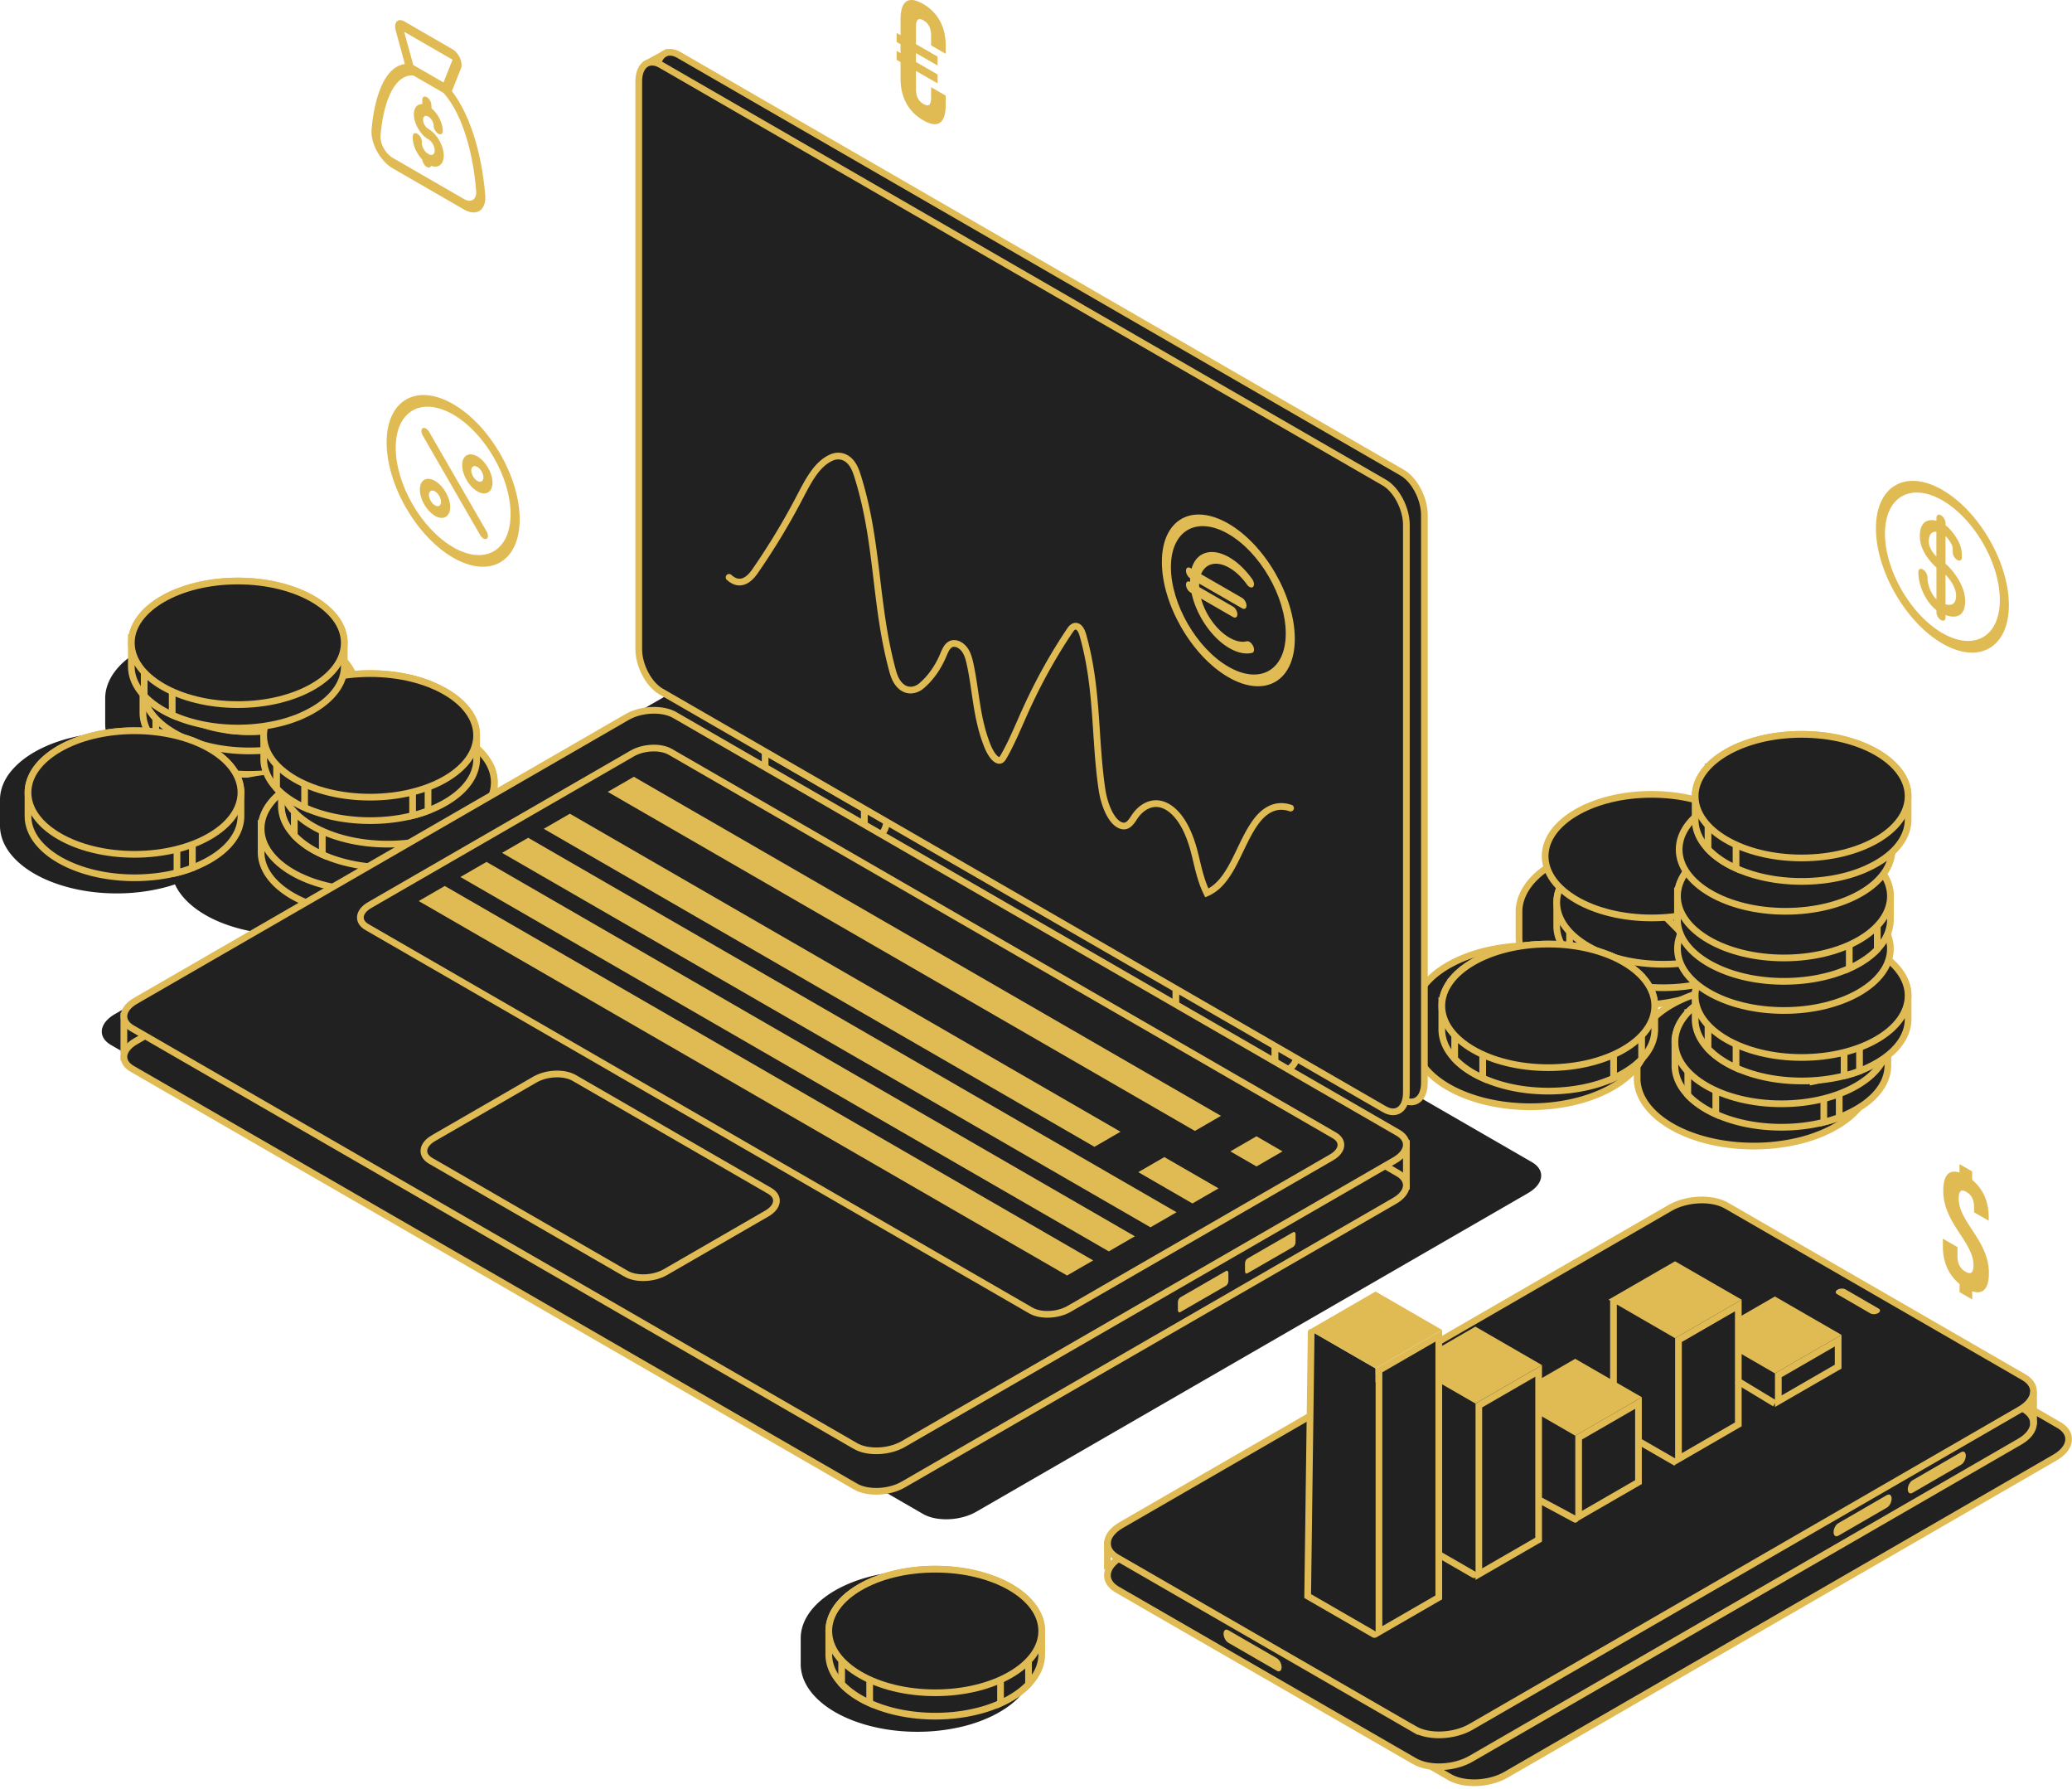 <svg width="300" height="259" xmlns="http://www.w3.org/2000/svg"><g fill="none"><path d="M133.628 219.138L16.075 151.267c-1.979-1.145-1.736-3.144.553-4.473l79.882-46.12c2.29-1.32 5.753-1.466 7.742-.32l117.553 67.87c1.98 1.146 1.737 3.144-.553 4.473l-79.882 46.121c-2.29 1.33-5.763 1.475-7.742.32zM15.231 100.945v3.978c.03 1.649.767 3.21 2.038 4.569 1.106 1.184 2.62 2.222 4.433 3.046 2.872 1.3 6.48 2.086 10.41 2.086a27.96 27.96 0 006.733-.805 21.854 21.854 0 003.618-1.252c1.805-.815 3.328-1.843 4.434-3.007 1.31-1.378 2.057-2.95 2.086-4.618v-3.978c-.049-1.659-.796-3.21-2.096-4.569-1.115-1.174-2.629-2.193-4.433-3.017-.379-.175-.767-.33-1.174-.485a24.87 24.87 0 00-2.445-.767c-2.066-.524-4.336-.805-6.733-.805-3.929 0-7.538.776-10.41 2.086-1.814.825-3.327 1.863-4.433 3.046-1.242 1.33-1.98 2.862-2.028 4.492z" fill="#212121"/><path d="M20.693 99.616v3.628c.03 1.514.699 2.93 1.863 4.172 1.009 1.077 2.396 2.028 4.055 2.775 2.62 1.193 5.918 1.901 9.498 1.901 2.183 0 4.269-.262 6.15-.737a18.207 18.207 0 002.232-.699c.369-.136.728-.281 1.067-.446 1.65-.747 3.037-1.678 4.055-2.746 1.194-1.251 1.883-2.687 1.912-4.22v-3.628c-.04-1.514-.728-2.93-1.912-4.172-1.018-1.067-2.396-2.008-4.055-2.755-.349-.155-.698-.3-1.067-.446a21.426 21.426 0 00-2.231-.699c-1.882-.475-3.959-.737-6.151-.737-3.58 0-6.878.708-9.498 1.901-1.659.757-3.036 1.698-4.055 2.775-1.145 1.242-1.814 2.639-1.863 4.133h0z" stroke="#E0BB54" stroke-width=".97" fill="#212121" stroke-linecap="round"/><path d="M45.568 92.69v17.52c1.65-.747 3.036-1.678 4.055-2.746v-12.02c-1.028-1.067-2.406-2.008-4.055-2.755zm-23.012 2.803v11.923c1.009 1.077 2.396 2.028 4.055 2.775V92.708c-1.659.757-3.036 1.708-4.055 2.785zm19.704-3.939v19.8a18.207 18.207 0 002.231-.698V92.243a21.417 21.417 0 00-2.231-.689z" stroke="#E0BB54" stroke-width=".97" fill="#212121" stroke-linecap="round"/><ellipse stroke="#E0BB54" stroke-width=".97" fill="#212121" stroke-linecap="round" cx="36.109" cy="99.752" rx="15.416" ry="8.945"/><path d="M23.487 99.752c0 1.348 1.106 2.736 3.124 3.91 1.776 1.028 4.007 1.736 6.452 2.046.98.127 2.008.194 3.046.194a22.755 22.755 0 004.045-.349 20.273 20.273 0 002.542-.62 14.982 14.982 0 002.91-1.272c2.019-1.164 3.125-2.551 3.125-3.91 0-1.348-1.106-2.735-3.124-3.909-2.494-1.445-5.87-2.241-9.498-2.241-1.504 0-2.969.136-4.337.398-.873.165-1.717.388-2.503.66-.378.126-.747.261-1.096.417-.543.232-1.067.485-1.552.766-.796.456-1.446.95-1.94 1.465-.786.795-1.194 1.63-1.194 2.445z" stroke="#E0BB54" stroke-width=".97" fill="#212121" stroke-linecap="round"/><path d="M24.67 97.317l8.393 8.391c.98.127 2.008.194 3.046.194.931 0 1.843-.048 2.726-.155L28.163 95.076c-.543.232-1.067.485-1.552.766-.786.466-1.445.96-1.94 1.475zm4.59-2.649l10.894 10.895a20.273 20.273 0 002.542-.621L31.772 94.018c-.882.155-1.717.379-2.512.65zm3.075 26.67v3.977c.03 1.65.766 3.211 2.037 4.57 1.106 1.183 2.62 2.221 4.434 3.046 2.872 1.3 6.48 2.086 10.41 2.086a27.96 27.96 0 006.733-.806 21.854 21.854 0 003.618-1.251c1.805-.815 3.328-1.843 4.434-3.008 1.31-1.377 2.056-2.949 2.086-4.617v-3.978c-.049-1.659-.796-3.211-2.096-4.57-1.116-1.173-2.63-2.192-4.434-3.017-.378-.174-.766-.33-1.173-.485a24.87 24.87 0 00-2.445-.766c-2.067-.524-4.337-.805-6.733-.805-3.93 0-7.538.776-10.41 2.086-1.814.824-3.327 1.862-4.433 3.046-1.242 1.32-1.98 2.862-2.028 4.492h0z" stroke="#E0BB54" stroke-width=".97" fill="#212121" stroke-linecap="round"/><path d="M24.768 121.619v3.978c.029 1.649.766 3.21 2.037 4.569 1.106 1.184 2.62 2.222 4.434 3.046 2.871 1.3 6.48 2.086 10.41 2.086a27.46 27.46 0 006.732-.815A21.854 21.854 0 0052 133.232c1.804-.815 3.328-1.844 4.434-3.008 1.31-1.377 2.056-2.95 2.085-4.618v-3.977c-.048-1.66-.795-3.212-2.095-4.57-1.116-1.174-2.63-2.192-4.434-3.017-.378-.175-.766-.33-1.174-.485a24.87 24.87 0 00-2.444-.766c-2.067-.524-4.337-.806-6.733-.806-3.93 0-7.538.776-10.41 2.086-1.814.825-3.328 1.863-4.433 3.046-1.242 1.33-1.98 2.872-2.028 4.502z" fill="#212121"/><path d="M37.807 119.814v3.629c.029 1.513.698 2.93 1.862 4.171 1.01 1.077 2.397 2.028 4.056 2.775 2.619 1.193 5.918 1.902 9.497 1.902 2.183 0 4.269-.262 6.151-.738a18.207 18.207 0 002.231-.698c.37-.136.728-.282 1.068-.447 1.649-.747 3.036-1.678 4.055-2.745 1.193-1.252 1.882-2.687 1.911-4.22v-3.629c-.039-1.513-.728-2.93-1.911-4.171-1.019-1.067-2.396-2.008-4.055-2.755-.35-.156-.699-.301-1.068-.447a21.426 21.426 0 00-2.23-.698c-1.883-.476-3.96-.738-6.152-.738-3.58 0-6.878.709-9.497 1.902-1.66.757-3.037 1.698-4.056 2.775-1.154 1.241-1.823 2.638-1.862 4.132h0z" stroke="#E0BB54" stroke-width=".97" fill="#212121" stroke-linecap="round"/><path d="M62.672 112.888v17.52c1.649-.747 3.036-1.678 4.055-2.745v-12.02c-1.019-1.067-2.396-2.008-4.055-2.755zm-3.299-1.136v19.801a18.207 18.207 0 002.231-.698V112.44a21.417 21.417 0 00-2.23-.689z" stroke="#E0BB54" stroke-width=".97" fill="#212121" stroke-linecap="round"/><ellipse stroke="#E0BB54" stroke-width=".97" fill="#212121" stroke-linecap="round" cx="53.222" cy="119.95" rx="15.416" ry="8.945"/><path d="M46.373 114.867l10.895 10.894a20.272 20.272 0 002.542-.62l-10.924-10.924a16.65 16.65 0 00-2.513.65z" stroke="#E0BB54" stroke-width=".97" fill="#212121" stroke-linecap="round"/><path d="M40.746 113.11v3.63c.03 1.512.699 2.929 1.863 4.17 1.009 1.078 2.396 2.028 4.055 2.775 2.62 1.194 5.918 1.902 9.498 1.902 2.183 0 4.269-.262 6.15-.737a18.207 18.207 0 002.232-.699c.369-.136.728-.281 1.067-.446 1.65-.747 3.037-1.679 4.055-2.746 1.194-1.251 1.883-2.687 1.912-4.22v-3.628c-.04-1.514-.728-2.93-1.912-4.172-1.018-1.067-2.396-2.008-4.055-2.755-.35-.155-.698-.3-1.067-.446a21.426 21.426 0 00-2.231-.699c-1.882-.475-3.959-.737-6.151-.737-3.58 0-6.878.708-9.498 1.901-1.659.757-3.036 1.698-4.055 2.775-1.155 1.232-1.824 2.639-1.863 4.133h0z" stroke="#E0BB54" stroke-width=".97" fill="#212121" stroke-linecap="round"/><path d="M65.611 106.184v17.52c1.65-.746 3.037-1.678 4.055-2.745v-12.02c-1.018-1.077-2.406-2.008-4.055-2.755zm-23.002 2.804v11.923c1.009 1.077 2.396 2.027 4.055 2.774v-17.482c-1.668.757-3.046 1.698-4.055 2.785zm19.694-3.939v19.8a18.207 18.207 0 002.231-.698v-18.413a20.063 20.063 0 00-2.231-.69z" stroke="#E0BB54" stroke-width=".97" fill="#212121" stroke-linecap="round"/><ellipse stroke="#E0BB54" stroke-width=".97" fill="#212121" stroke-linecap="round" cx="56.152" cy="113.247" rx="15.416" ry="8.945"/><path d="M38.185 106.31v3.628c.03 1.514.699 2.93 1.863 4.172 1.009 1.077 2.396 2.028 4.055 2.775 2.62 1.193 5.918 1.901 9.498 1.901 2.183 0 4.268-.262 6.15-.737a18.207 18.207 0 002.232-.699c.368-.136.727-.281 1.067-.446 1.65-.747 3.037-1.678 4.055-2.746 1.194-1.251 1.882-2.687 1.911-4.22v-3.628c-.038-1.513-.727-2.93-1.91-4.172-1.02-1.067-2.397-2.008-4.056-2.755-.35-.155-.699-.3-1.067-.446a21.426 21.426 0 00-2.232-.699c-1.882-.475-3.958-.737-6.15-.737-3.58 0-6.879.708-9.498 1.901-1.659.757-3.037 1.698-4.055 2.775-1.155 1.242-1.824 2.639-1.863 4.133h0z" stroke="#E0BB54" stroke-width=".97" fill="#212121" stroke-linecap="round"/><path d="M40.048 102.187v11.923c1.009 1.077 2.396 2.028 4.055 2.775V99.402c-1.669.757-3.046 1.708-4.055 2.785zm19.694-3.939v19.8a18.207 18.207 0 002.231-.698V98.937a20.063 20.063 0 00-2.231-.689z" stroke="#E0BB54" stroke-width=".97" fill="#212121" stroke-linecap="round"/><ellipse stroke="#E0BB54" stroke-width=".97" fill="#212121" stroke-linecap="round" cx="53.591" cy="106.446" rx="15.416" ry="8.945"/><path d="M19.015 92.912v3.629c.029 1.513.698 2.93 1.863 4.171 1.009 1.077 2.396 2.028 4.055 2.775 2.62 1.193 5.918 1.901 9.498 1.901 2.182 0 4.268-.262 6.15-.737a18.75 18.75 0 002.232-.699c.368-.135.727-.28 1.067-.446 1.65-.747 3.036-1.678 4.055-2.745 1.193-1.252 1.882-2.688 1.911-4.22v-3.629c-.039-1.513-.727-2.93-1.91-4.171-1.02-1.068-2.397-2.009-4.056-2.756-.35-.155-.699-.3-1.067-.446a21.426 21.426 0 00-2.232-.698c-1.882-.476-3.958-.738-6.15-.738-3.58 0-6.879.708-9.498 1.902-1.66.756-3.037 1.697-4.055 2.774-1.145 1.232-1.815 2.64-1.863 4.133h0z" stroke="#E0BB54" stroke-width=".97" fill="#212121" stroke-linecap="round"/><path d="M20.878 88.79v11.922c1.009 1.077 2.396 2.028 4.055 2.775V86.005c-1.66.756-3.037 1.697-4.055 2.784z" stroke="#E0BB54" stroke-width=".97" fill="#212121" stroke-linecap="round"/><ellipse stroke="#E0BB54" stroke-width=".97" fill="#212121" stroke-linecap="round" cx="34.431" cy="93.048" rx="15.416" ry="8.945"/><path d="M0 115.643v3.977c.03 1.65.766 3.212 2.037 4.57 1.106 1.183 2.62 2.221 4.434 3.046 2.872 1.3 6.48 2.086 10.41 2.086a27.96 27.96 0 006.732-.805 21.854 21.854 0 003.62-1.252c1.804-.815 3.327-1.843 4.433-3.007 1.31-1.378 2.056-2.95 2.085-4.618v-3.978c-.048-1.659-.795-3.211-2.095-4.57-1.116-1.173-2.63-2.192-4.434-3.016a18.17 18.17 0 00-1.173-.485 24.87 24.87 0 00-2.445-.767c-2.067-.524-4.337-.805-6.733-.805-3.93 0-7.538.776-10.41 2.086-1.814.824-3.327 1.862-4.433 3.046-1.252 1.32-1.98 2.852-2.028 4.492z" fill="#212121"/><path d="M4.055 114.585v3.629c.03 1.513.699 2.93 1.863 4.171 1.009 1.077 2.396 2.028 4.055 2.775 2.62 1.193 5.918 1.901 9.498 1.901 2.183 0 4.269-.261 6.15-.737a18.207 18.207 0 002.232-.698c.369-.136.728-.282 1.067-.447 1.65-.747 3.037-1.678 4.055-2.745 1.194-1.252 1.882-2.687 1.912-4.22v-3.629c-.04-1.513-.728-2.93-1.912-4.171-1.018-1.067-2.396-2.009-4.055-2.756-.35-.155-.698-.3-1.067-.446a21.425 21.425 0 00-2.231-.698c-1.882-.476-3.959-.738-6.151-.738-3.58 0-6.878.709-9.498 1.902-1.659.757-3.036 1.698-4.055 2.774-1.145 1.242-1.814 2.64-1.863 4.133h0z" stroke="#E0BB54" stroke-width=".97" fill="#212121" stroke-linecap="round"/><path d="M25.622 106.523v19.801a18.207 18.207 0 002.231-.698v-18.414a21.417 21.417 0 00-2.231-.689z" stroke="#E0BB54" stroke-width=".97" fill="#212121" stroke-linecap="round"/><ellipse stroke="#E0BB54" stroke-width=".97" fill="#212121" stroke-linecap="round" cx="19.471" cy="114.721" rx="15.416" ry="8.945"/><path d="M219.933 131.825v3.977c.029 1.65.766 3.212 2.037 4.57 1.106 1.183 2.62 2.222 4.434 3.046 2.871 1.3 6.48 2.086 10.41 2.086a27.46 27.46 0 006.732-.815 21.854 21.854 0 003.619-1.251c1.804-.815 3.328-1.844 4.434-3.008 1.31-1.378 2.056-2.95 2.085-4.618v-3.977c-.048-1.66-.795-3.212-2.095-4.57-1.116-1.174-2.63-2.192-4.434-3.017-.378-.175-.766-.33-1.174-.485a24.87 24.87 0 00-2.444-.766c-2.067-.524-4.337-.806-6.733-.806-3.93 0-7.538.776-10.41 2.086-1.814.825-3.328 1.863-4.434 3.046-1.241 1.34-1.979 2.872-2.027 4.502h0z" stroke="#E0BB54" stroke-width=".97" fill="#212121" stroke-linecap="round"/><path d="M225.395 130.496v3.628c.029 1.514.698 2.93 1.862 4.172 1.01 1.077 2.397 2.027 4.056 2.774 2.62 1.194 5.918 1.902 9.497 1.902 2.183 0 4.27-.262 6.151-.737a18.207 18.207 0 002.232-.699c.368-.136.727-.281 1.067-.446 1.649-.747 3.036-1.679 4.055-2.746 1.193-1.251 1.882-2.687 1.911-4.22v-3.628c-.039-1.514-.727-2.93-1.911-4.172-1.019-1.067-2.396-2.008-4.055-2.755-.35-.155-.699-.3-1.067-.446a21.426 21.426 0 00-2.232-.699c-1.882-.475-3.958-.737-6.15-.737-3.58 0-6.879.708-9.498 1.901-1.66.757-3.037 1.698-4.056 2.775-1.154 1.242-1.823 2.639-1.862 4.133h0z" stroke="#E0BB54" stroke-width=".97" fill="#212121" stroke-linecap="round"/><path d="M250.26 123.569v17.52c1.649-.746 3.036-1.678 4.055-2.745v-12.02c-1.019-1.067-2.396-2.008-4.055-2.755zm-23.003 2.804v11.923c1.01 1.077 2.397 2.027 4.056 2.774v-17.482c-1.66.757-3.047 1.708-4.056 2.785zm19.704-3.939v19.8a18.207 18.207 0 002.232-.698v-18.413a21.417 21.417 0 00-2.232-.69z" stroke="#E0BB54" stroke-width=".97" fill="#212121" stroke-linecap="round"/><ellipse stroke="#E0BB54" stroke-width=".97" fill="#212121" stroke-linecap="round" cx="240.81" cy="130.632" rx="15.416" ry="8.945"/><path d="M233.961 125.548l10.895 10.895a20.273 20.273 0 002.542-.621l-10.924-10.924a16.65 16.65 0 00-2.513.65zm3.076 26.669v3.978c.029 1.65.766 3.211 2.037 4.57 1.106 1.183 2.62 2.221 4.433 3.046 2.872 1.3 6.481 2.086 10.41 2.086a27.96 27.96 0 006.733-.806 21.855 21.855 0 003.619-1.251c1.804-.815 3.327-1.843 4.433-3.008 1.31-1.377 2.057-2.949 2.086-4.618v-3.977c-.048-1.66-.795-3.211-2.095-4.57-1.116-1.173-2.63-2.192-4.434-3.017a18.54 18.54 0 00-1.174-.485 24.87 24.87 0 00-2.445-.766c-2.066-.524-4.336-.805-6.733-.805-3.929 0-7.538.776-10.41 2.085-1.813.825-3.327 1.863-4.433 3.047-1.251 1.319-1.979 2.862-2.027 4.491h0z" stroke="#E0BB54" stroke-width=".97" fill="#212121" stroke-linecap="round"/><path d="M242.508 150.694v3.629c.03 1.513.699 2.93 1.863 4.171 1.009 1.077 2.396 2.028 4.055 2.775 2.62 1.193 5.918 1.901 9.498 1.901 2.183 0 4.269-.262 6.15-.737a18.75 18.75 0 002.232-.698c.369-.136.728-.282 1.067-.447 1.65-.747 3.037-1.678 4.055-2.745 1.194-1.252 1.882-2.688 1.912-4.22v-3.629c-.04-1.513-.728-2.93-1.912-4.171-1.018-1.068-2.396-2.009-4.055-2.756-.35-.155-.698-.3-1.067-.446a21.426 21.426 0 00-2.231-.698c-1.882-.476-3.959-.738-6.151-.738-3.58 0-6.878.709-9.498 1.902-1.659.757-3.036 1.698-4.055 2.774-1.155 1.242-1.824 2.64-1.863 4.133h0z" stroke="#E0BB54" stroke-width=".97" fill="#212121" stroke-linecap="round"/><path d="M244.37 146.571v11.923c1.01 1.077 2.397 2.028 4.056 2.775v-17.482c-1.659.757-3.046 1.707-4.055 2.784zm19.695-3.939v19.801a18.75 18.75 0 002.231-.698V143.32a20.063 20.063 0 00-2.231-.689z" stroke="#E0BB54" stroke-width=".97" fill="#212121" stroke-linecap="round"/><ellipse stroke="#E0BB54" stroke-width=".97" fill="#212121" stroke-linecap="round" cx="257.924" cy="150.83" rx="15.416" ry="8.945"/><path d="M251.075 145.747l10.894 10.894a20.273 20.273 0 002.542-.62l-10.924-10.924c-.883.155-1.717.378-2.512.65z" stroke="#E0BB54" stroke-width=".97" fill="#212121" stroke-linecap="round"/><path d="M245.438 143.99v3.629c.03 1.513.699 2.93 1.863 4.172 1.009 1.076 2.396 2.027 4.055 2.774 2.62 1.193 5.918 1.902 9.498 1.902 2.183 0 4.268-.262 6.15-.738a18.75 18.75 0 002.232-.698c.368-.136.727-.281 1.067-.446 1.65-.747 3.037-1.679 4.055-2.746 1.193-1.251 1.882-2.687 1.911-4.22v-3.628c-.038-1.514-.727-2.93-1.91-4.172-1.02-1.067-2.397-2.008-4.056-2.755-.35-.156-.699-.301-1.067-.447a21.425 21.425 0 00-2.232-.698c-1.882-.475-3.958-.737-6.15-.737-3.58 0-6.879.708-9.498 1.901-1.659.757-3.037 1.698-4.055 2.775-1.145 1.232-1.814 2.639-1.863 4.133h0z" stroke="#E0BB54" stroke-width=".97" fill="#212121" stroke-linecap="round"/><path d="M247.3 139.867v11.924c1.01 1.076 2.397 2.027 4.056 2.774v-17.482c-1.659.757-3.037 1.698-4.055 2.784zm19.704-3.938v19.8a18.75 18.75 0 002.232-.698v-18.414a21.417 21.417 0 00-2.232-.688z" stroke="#E0BB54" stroke-width=".97" fill="#212121" stroke-linecap="round"/><ellipse stroke="#E0BB54" stroke-width=".97" fill="#212121" stroke-linecap="round" cx="260.854" cy="144.126" rx="15.416" ry="8.945"/><ellipse stroke="#E0BB54" stroke-width=".97" fill="#212121" stroke-linecap="round" cx="258.293" cy="137.326" rx="15.416" ry="8.945"/><path d="M248.591 116.865v17.521c1.65-.747 3.037-1.678 4.055-2.745v-12.02c-1.028-1.077-2.406-2.009-4.055-2.756zm-3.308-1.135v19.8a18.75 18.75 0 002.231-.698V116.42a21.417 21.417 0 00-2.231-.689z" stroke="#E0BB54" stroke-width=".97" fill="#212121" stroke-linecap="round"/><ellipse stroke="#E0BB54" stroke-width=".97" fill="#212121" stroke-linecap="round" cx="239.132" cy="123.928" rx="15.416" ry="8.945"/><path d="M204.701 146.523v3.977c.03 1.65.767 3.211 2.038 4.57 1.106 1.183 2.62 2.221 4.433 3.046 2.872 1.3 6.481 2.086 10.41 2.086 2.396 0 4.667-.291 6.733-.815a21.855 21.855 0 003.619-1.252c1.804-.815 3.327-1.843 4.433-3.007 1.31-1.378 2.057-2.95 2.086-4.618v-3.978c-.049-1.659-.796-3.21-2.096-4.57-1.115-1.173-2.629-2.192-4.433-3.016a18.2 18.2 0 00-1.174-.485 24.87 24.87 0 00-2.445-.767c-2.066-.524-4.336-.805-6.733-.805-3.929 0-7.538.776-10.41 2.086-1.813.825-3.327 1.863-4.433 3.046-1.251 1.33-1.979 2.862-2.028 4.502h0zm38.176-16.949v3.628c.029 1.514.698 2.93 1.863 4.172 1.009 1.077 2.396 2.028 4.055 2.775 2.62 1.193 5.918 1.901 9.498 1.901 2.182 0 4.268-.262 6.15-.737a18.75 18.75 0 002.232-.699c.368-.135.727-.28 1.067-.446 1.649-.747 3.036-1.678 4.055-2.745 1.193-1.252 1.882-2.688 1.911-4.22v-3.629c-.039-1.513-.727-2.93-1.911-4.172-1.019-1.067-2.396-2.008-4.055-2.755-.35-.155-.699-.3-1.067-.446a21.425 21.425 0 00-2.232-.699c-1.882-.475-3.958-.737-6.15-.737-3.58 0-6.879.708-9.498 1.902-1.66.756-3.037 1.697-4.055 2.774-1.145 1.242-1.815 2.649-1.863 4.133h0z" stroke="#E0BB54" stroke-width=".97" fill="#212121" stroke-linecap="round"/><path d="M267.751 122.657v17.52c1.65-.746 3.037-1.677 4.056-2.745v-12.03c-1.019-1.067-2.406-1.998-4.056-2.745z" stroke="#E0BB54" stroke-width=".97" fill="#212121" stroke-linecap="round"/><ellipse stroke="#E0BB54" stroke-width=".97" fill="#212121" stroke-linecap="round" cx="258.293" cy="129.72" rx="15.416" ry="8.945"/><ellipse stroke="#E0BB54" stroke-width=".97" fill="#212121" stroke-linecap="round" cx="258.535" cy="122.967" rx="15.416" ry="8.945"/><path d="M245.438 115.11v3.628c.03 1.513.699 2.93 1.863 4.171 1.009 1.077 2.396 2.028 4.055 2.775 2.62 1.193 5.918 1.901 9.498 1.901 2.183 0 4.268-.262 6.15-.737a18.75 18.75 0 002.232-.698 11.88 11.88 0 001.067-.447c1.65-.747 3.037-1.678 4.055-2.745 1.193-1.252 1.882-2.688 1.911-4.22v-3.629c-.038-1.513-.727-2.93-1.91-4.171-1.02-1.068-2.397-2.009-4.056-2.756-.35-.155-.699-.3-1.067-.446a21.426 21.426 0 00-2.232-.698c-1.882-.476-3.958-.738-6.15-.738-3.58 0-6.879.708-9.498 1.902-1.659.756-3.037 1.698-4.055 2.774-1.145 1.242-1.814 2.64-1.863 4.133h0z" stroke="#E0BB54" stroke-width=".97" fill="#212121" stroke-linecap="round"/><path d="M247.3 110.986v11.923c1.01 1.077 2.397 2.028 4.056 2.775v-17.482c-1.659.756-3.037 1.707-4.055 2.784z" stroke="#E0BB54" stroke-width=".97" fill="#212121" stroke-linecap="round"/><ellipse stroke="#E0BB54" stroke-width=".97" fill="#212121" stroke-linecap="round" cx="260.854" cy="115.245" rx="15.416" ry="8.945"/><path d="M208.757 145.465v3.629c.029 1.513.698 2.93 1.862 4.171 1.01 1.077 2.397 2.028 4.056 2.775 2.619 1.193 5.918 1.901 9.497 1.901 2.183 0 4.269-.262 6.151-.737a18.75 18.75 0 002.231-.699c.37-.135.728-.28 1.068-.446 1.649-.747 3.036-1.678 4.055-2.745 1.193-1.252 1.882-2.688 1.911-4.22v-3.629c-.039-1.513-.728-2.93-1.911-4.171-1.019-1.068-2.396-2.009-4.055-2.756-.35-.155-.699-.3-1.068-.446a21.426 21.426 0 00-2.23-.698c-1.883-.476-3.96-.738-6.152-.738-3.58 0-6.878.708-9.497 1.902-1.66.756-3.037 1.697-4.056 2.774-1.144 1.242-1.814 2.64-1.862 4.133h0z" stroke="#E0BB54" stroke-width=".97" fill="#212121" stroke-linecap="round"/><path d="M233.631 138.538v17.521c1.65-.747 3.037-1.678 4.056-2.745v-12.02c-1.029-1.068-2.406-2.009-4.056-2.756zm-23.011 2.804v11.923c1.008 1.077 2.396 2.028 4.055 2.775v-17.482c-1.66.756-3.047 1.707-4.056 2.784z" stroke="#E0BB54" stroke-width=".97" fill="#212121" stroke-linecap="round"/><ellipse stroke="#E0BB54" stroke-width=".97" fill="#212121" stroke-linecap="round" cx="224.172" cy="145.601" rx="15.416" ry="8.945"/><path stroke="#E0BB54" stroke-width=".97" fill="#212121" stroke-linecap="round" d="M184.61 155.894l-14.36-8.294v-5.171l14.359 8.294z"/><path d="M184.61 150.723l3.201-1.843v3.648c0 .95-.504 1.824-1.329 2.29l-1.872 1.076v-5.17zm0 0l-14.368-8.294 3.201-1.853 14.368 8.294zm-59.46-28.435l-14.369-8.294v-5.181l14.368 8.295z" stroke="#E0BB54" stroke-width=".97" fill="#212121" stroke-linecap="round"/><path d="M125.15 117.108l3.2-1.844v3.648c0 .95-.504 1.824-1.328 2.29l-1.873 1.077v-5.171z" stroke="#E0BB54" stroke-width=".97" fill="#212121" stroke-linecap="round"/><path stroke="#E0BB54" stroke-width=".97" fill="#212121" stroke-linecap="round" d="M125.15 117.108l-14.369-8.295 3.202-1.843 14.368 8.294zM93.707 9.16l2.697-1.466.805 1.223-2.852 1.368zm111.227 109.2l-2.61 1.416-.3-2.086 2.687-1.504z"/><path d="M203.033 159.125L98.296 98.655c-1.766-1.018-3.202-3.754-3.202-6.111V10.372c0-2.358 1.436-3.444 3.202-2.416l104.737 60.47c1.766 1.018 3.201 3.754 3.201 6.112v82.18c0 2.349-1.435 3.435-3.201 2.407z" stroke="#E0BB54" stroke-width=".97" fill="#212121" stroke-linecap="round"/><path d="M200.423 160.551l-104.737-60.47c-1.766-1.018-3.202-3.754-3.202-6.111V11.798c0-2.357 1.436-3.434 3.202-2.416l104.737 60.47c1.766 1.018 3.202 3.754 3.202 6.112v82.181c0 2.348-1.436 3.434-3.202 2.406zM17.938 147.085h10.934v5.937H17.938zm178.866 18.423h6.82v6.19h-6.82z" stroke="#E0BB54" stroke-width=".97" fill="#212121" stroke-linecap="round"/><path d="M123.869 215.18L19.13 154.71c-1.765-1.018-1.542-2.803.495-3.977l71.17-41.086c2.038-1.174 5.132-1.31 6.898-.281l104.737 60.47c1.766 1.018 1.543 2.803-.494 3.977l-71.17 41.086c-2.038 1.174-5.133 1.3-6.898.281z" stroke="#E0BB54" stroke-width=".97" fill="#212121" stroke-linecap="round"/><path d="M123.869 209.32L19.13 148.851c-1.765-1.019-1.542-2.804.495-3.978l71.17-41.085c2.038-1.174 5.132-1.31 6.898-.282l104.737 60.47c1.766 1.018 1.543 2.803-.494 3.977l-71.17 41.086c-2.038 1.174-5.133 1.3-6.898.281z" stroke="#E0BB54" stroke-width=".97" fill="#212121" stroke-linecap="round"/><path d="M53.523 131.01l38.02-21.945c1.63-.94 4.104-1.048 5.51-.233l96.143 55.512c1.416.815 1.232 2.241-.398 3.182l-38.02 21.945c-1.63.941-4.104 1.048-5.51.233l-96.143-55.512c-1.406-.815-1.232-2.241.398-3.182zm9.236 33.742l14.698-8.49c1.678-.97 4.22-1.076 5.675-.232l28.309 16.347c1.455.844 1.27 2.31-.407 3.28l-14.698 8.488c-1.679.97-4.22 1.077-5.676.233L62.351 168.03c-1.445-.844-1.27-2.31.408-3.28z" stroke="#E0BB54" stroke-width=".97" fill="#212121" stroke-linecap="round"/><path d="M180.263 184.029v-1.165c0-.271.165-.582.37-.698l6.577-3.793c.203-.117.368.01.368.271v1.164c0 .272-.165.583-.368.699l-6.578 3.793c-.204.126-.369 0-.369-.271zm-9.72 5.617v-1.164c0-.272.164-.582.368-.699l6.578-3.793c.204-.117.368.01.368.271v1.165c0 .271-.164.582-.368.698l-6.578 3.793c-.204.117-.368 0-.368-.271z" fill="#E0BB54"/><path d="M186.86 116.972c-2.144-.737-3.773.35-4.918 1.843-2.552 3.337-3.532 8.848-7.208 10.439-.97-1.98-1.31-4.016-1.834-6.015-.524-2.008-1.407-4.269-2.891-5.695-2.328-2.231-4.589-1.057-5.772.747-.456.699-.97 1.514-1.902 1.213-1.523-.504-2.493-3.25-2.775-5.18-1.115-7.52-.562-14.475-2.735-22.266-.107-.388-.253-.824-.524-1.125-.524-.572-1.029-.194-1.32.223-2.454 3.629-4.647 7.567-6.558 11.807-1.009 2.231-1.94 4.55-3.124 6.587-.145.252-.32.524-.62.514-.631-.01-1.32-1.125-1.689-2.037-1.659-4.113-1.659-8.033-2.57-12.088-.146-.63-.33-1.32-.738-1.882-.63-.873-1.542-1.096-2.086-.776-.543.32-.805 1.038-1.086 1.698-.767 1.756-1.814 3.21-3.105 4.307-.863.728-2.386 1.058-3.473-.543-.398-.582-.601-1.261-.766-1.911-2.542-9.518-1.98-18.288-4.977-27.853-.204-.65-.446-1.349-.873-1.912-.883-1.173-2.067-1.203-2.872-.863-2.193.941-3.415 3.425-4.647 5.763a100.046 100.046 0 01-6.51 10.768c-.815 1.174-2.153 2.28-3.725.835m104.32 173.666L166.837 232.4c-2.096-1.212-1.834-3.318.582-4.715l79.465-45.907c2.415-1.397 6.073-1.552 8.168-.34l43.046 24.836c2.095 1.213 1.833 3.318-.582 4.715l-79.465 45.908c-2.416 1.397-6.073 1.552-8.169.34z" stroke="#E0BB54" stroke-width=".97" fill="#212121" stroke-linecap="round"/><path d="M204.799 254.927l-43.046-24.836c-2.096-1.212-1.834-3.318.582-4.715L241.8 179.47c2.416-1.397 6.073-1.552 8.169-.34l43.045 24.836c2.096 1.213 1.834 3.318-.582 4.715l-79.465 45.908c-2.416 1.397-6.073 1.552-8.168.34z" stroke="#E0BB54" stroke-width=".97" fill="#212121" stroke-linecap="round"/><path d="M204.799 250.31l-43.046-24.837c-2.096-1.212-1.834-3.318.582-4.715l79.465-45.907c2.416-1.397 6.073-1.552 8.169-.34l43.045 24.836c2.096 1.213 1.834 3.318-.582 4.715l-79.465 45.908c-2.416 1.397-6.073 1.552-8.168.34z" stroke="#E0BB54" stroke-width=".97" fill="#212121" stroke-linecap="round"/><path d="M267.18 186.629l4.83 2.794c.291.165.253.456-.077.65s-.834.213-1.116.048l-4.831-2.794c-.291-.165-.252-.456.077-.65.32-.194.825-.213 1.116-.048zm9.04 28.949c0 .495.302.727.68.514l7.043-4.075c.379-.213.68-.795.68-1.3 0-.504-.301-.727-.68-.514l-7.043 4.075c-.378.223-.68.805-.68 1.3zm-10.739 6.209c0 .495.301.727.68.514l7.043-4.075c.378-.213.679-.795.679-1.3 0-.504-.3-.727-.68-.514l-7.043 4.075c-.378.213-.679.795-.679 1.3zm-88.322 14.698c0 .504.3 1.076.68 1.3l7.042 4.065c.379.213.68-.01.68-.515 0-.504-.301-1.077-.68-1.3l-7.043-4.065c-.378-.213-.679.01-.679.515z" fill="#E0BB54"/><path fill="#212121" d="M244.196 212.629l10.585-6.112-10.585-6.112-10.584 6.112zm14.611-8.528l10.584-6.112-10.584-6.112-10.585 6.112z"/><path fill="#212121" d="M257.468 199.066l8.673-4.996v3.754l-8.673 5.006z"/><path d="M265.656 194.904v2.639l-7.693 4.443v-2.639l7.693-4.443m.97-1.678l-9.633 5.559v4.88l9.633-5.56v-4.88z" fill="#E0BB54"/><path fill="#E0BB54" d="M256.983 198.794l9.643-5.568-9.643-5.56-9.634 5.56z"/><path fill="#212121" d="M243.013 193.982l8.673-5.006v17.21l-8.673 5.007z"/><path d="M251.2 189.81v16.095l-7.693 4.444v-16.095l7.694-4.443m.97-1.679l-9.634 5.56v18.335l9.634-5.569v-18.326z" fill="#E0BB54"/><path fill="#E0BB54" d="M242.528 193.701l9.643-5.569-9.643-5.559-9.634 5.56z"/><path fill="#212121" d="M229.896 220.836l10.585-6.112-10.585-6.112-10.584 6.112z"/><path fill="#212121" d="M228.557 208.088l8.674-4.996v11.448l-8.674 4.996z"/><path d="M236.746 203.926v10.332l-7.694 4.444V208.37l7.694-4.444m.97-1.678l-9.634 5.559v12.573l9.634-5.559v-12.573z" fill="#E0BB54"/><path fill="#E0BB54" d="M228.072 207.817l9.644-5.569-9.644-5.559-9.633 5.559z"/><path fill="#212121" d="M215.296 229.354l10.584-6.112-10.584-6.102-10.585 6.102z"/><path fill="#212121" d="M214.102 203.441l8.673-5.006v24.419l-8.673 5.006z"/><path d="M222.29 199.28v23.302l-7.693 4.444v-23.303l7.693-4.444m.97-1.678l-9.633 5.559v25.544l9.633-5.559v-25.544z" fill="#E0BB54"/><path fill="#212121" d="M203.984 223.135l9.633 5.569V203.16l-9.633-5.559z"/><path fill="#E0BB54" d="M213.617 203.16l9.643-5.559-9.643-5.569-9.633 5.569z"/><path fill="#212121" d="M200.384 237.882l10.585-6.112-10.585-6.112-10.584 6.112z"/><path fill="#212121" d="M189.528 192.517l9.634 5.56-.194 37.806-9.44-5.433zm10.129 5.841l8.663-5.006v37.874l-8.663 5.006z"/><path d="M207.835 194.196v36.749l-7.693 4.443V198.64l7.693-4.443m.97-1.679l-9.633 5.56v38.99l9.633-5.56v-38.99z" fill="#E0BB54"/><path stroke="#E0BB54" stroke-width=".97" fill="#212121" stroke-linecap="round" d="M189.839 192.847l-.505 38.185 9.634 5.56"/><path fill="#E0BB54" d="M199.162 198.076l9.643-5.559-9.643-5.568-9.634 5.568z"/><path d="M115.933 236.999v3.977c.029 1.65.766 3.212 2.037 4.57 1.106 1.183 2.62 2.221 4.434 3.046 2.871 1.3 6.48 2.086 10.41 2.086a27.96 27.96 0 006.732-.805 21.855 21.855 0 003.619-1.252c1.804-.815 3.328-1.843 4.434-3.007 1.31-1.378 2.056-2.95 2.085-4.618v-3.978c-.048-1.659-.795-3.211-2.095-4.57-1.116-1.173-2.63-2.192-4.434-3.016-.378-.175-.766-.33-1.174-.485a24.87 24.87 0 00-2.444-.767c-2.067-.524-4.337-.805-6.733-.805-3.93 0-7.538.776-10.41 2.086-1.814.824-3.328 1.862-4.434 3.046-1.241 1.32-1.979 2.862-2.027 4.492z" fill="#212121"/><path d="M119.998 235.941v3.629c.029 1.513.698 2.93 1.862 4.171 1.01 1.077 2.397 2.028 4.056 2.775 2.62 1.193 5.918 1.901 9.497 1.901 2.183 0 4.27-.262 6.151-.737a18.75 18.75 0 002.232-.698 11.88 11.88 0 001.067-.447c1.649-.747 3.036-1.678 4.055-2.745 1.193-1.252 1.882-2.688 1.911-4.22v-3.629c-.039-1.513-.728-2.93-1.911-4.171-1.019-1.068-2.396-2.009-4.055-2.756-.35-.155-.699-.3-1.067-.446a21.426 21.426 0 00-2.232-.698c-1.882-.476-3.958-.738-6.15-.738-3.58 0-6.879.709-9.498 1.902-1.66.757-3.037 1.698-4.056 2.774-1.154 1.242-1.823 2.649-1.862 4.133h0z" stroke="#E0BB54" stroke-width=".97" fill="#212121" stroke-linecap="round"/><path d="M144.863 229.024v17.521c1.649-.747 3.036-1.678 4.055-2.745v-12.02c-1.019-1.078-2.406-2.009-4.055-2.756zm-23.003 2.794v11.923c1.01 1.077 2.397 2.028 4.056 2.775v-17.482c-1.66.766-3.047 1.707-4.056 2.784z" stroke="#E0BB54" stroke-width=".97" fill="#212121" stroke-linecap="round"/><ellipse stroke="#E0BB54" stroke-width=".97" fill="#212121" stroke-linecap="round" cx="135.413" cy="236.087" rx="15.416" ry="8.945"/><path d="M177.848 75.79c-5.307-3.067-9.624-.573-9.624 5.558s4.317 13.611 9.624 16.677c5.306 3.066 9.624.572 9.624-5.56 0-6.13-4.318-13.62-9.624-16.676zm0 20.712c-4.589-2.649-8.314-9.1-8.314-14.407s3.725-7.45 8.314-4.802c4.589 2.648 8.314 9.1 8.314 14.407 0 5.306-3.725 7.46-8.314 4.802z" fill="#E0BB54"/><path d="M180.525 92.825c-.747.184-1.62 0-2.532-.534-1.872-1.086-3.473-3.376-4.094-5.646l4.599 2.658c.359.214.66.039.66-.378s-.292-.931-.66-1.135l-4.87-2.814c0-.087-.01-.174-.01-.262 0-.087.01-.164.01-.242l6.19 3.57c.358.213.659.039.659-.378s-.291-.932-.66-1.135l-5.918-3.415c.621-1.553 2.222-1.999 4.094-.922.912.524 1.795 1.358 2.532 2.396.291.417.709.573.912.35.214-.224.146-.738-.155-1.145-.97-1.349-2.105-2.426-3.289-3.114-2.61-1.504-4.802-.738-5.471 1.64l-.146-.088c-.359-.214-.66-.039-.66.378 0 .398.262.873.602 1.096 0 .088-.01.165-.01.253 0 .087.01.174.01.262-.34-.156-.602.01-.602.407 0 .417.291.931.66 1.135l.146.088c.669 3.152 2.871 6.46 5.471 7.964 1.194.69 2.329.922 3.299.69.29-.069.368-.505.155-.97-.213-.467-.62-.777-.922-.71zM62.022 18.657a1.55 1.55 0 01-.544-.572c-.3-.524-.3-1.087 0-1.262.291-.165.796.127 1.087.631.145.252.223.524.223.757 0 .417.291.931.66 1.135.359.213.66.039.66-.379 0-.64-.214-1.367-.612-2.056-.281-.485-.63-.912-1.018-1.223l-.02-.485c0-.417-.29-.931-.66-1.135-.358-.213-.66-.039-.66.379v.63a1.14 1.14 0 00-.6.126c-.816.466-.816 1.999 0 3.405.397.68.911 1.233 1.474 1.553.252.145.485.388.66.698.359.63.359 1.31 0 1.514-.126.077-.291.068-.466.01-.116-.069-.243-.136-.359-.204a2.05 2.05 0 01-.495-.573c-.194-.34-.29-.718-.271-1.018.038-.398-.224-.922-.592-1.174-.36-.262-.68-.136-.718.262-.068.737.165 1.63.65 2.464.213.359.456.689.718.97.039.398.31.854.65 1.057.29.165.533.088.62-.165.447.165.854.156 1.184-.029.873-.504.873-2.144 0-3.657-.407-.718-.97-1.31-1.571-1.659z" fill="#E0BB54"/><path d="M65.427 13.195c0-.01.01-.01.01-.02l1.31-3.288c.154-.379.096-.932-.146-1.485-.243-.552-.65-1.028-1.077-1.27l-7.005-4.046c-.426-.252-.834-.233-1.076.03-.243.27-.301.756-.146 1.309l1.31 4.802c0 .01.01.02.01.039-3.794.543-4.648 7.344-4.822 9.507-.078.932.213 2.067.786 3.124.582 1.067 1.406 1.97 2.27 2.464l2.988 1.727 4.375 2.523 2.988 1.727c.864.494 1.688.553 2.27.155.573-.388.864-1.203.786-2.212-.184-2.377-1.038-10.158-4.831-15.086zM58.519 4.6l7.005 4.045-1.31 3.289L59.84 9.41 58.519 4.6zm8.674 24.214l-2.989-1.726-4.375-2.523-2.988-1.727c-1.019-.591-1.834-2.056-1.746-3.182.32-4.026 1.649-8.886 4.734-8.74l4.375 2.522c3.086 3.414 4.415 9.808 4.735 14.203.097 1.232-.728 1.765-1.746 1.173zm-1.582 29.677c5.307 3.066 9.634 10.546 9.634 16.677 0 6.132-4.317 8.625-9.634 5.56-5.307-3.067-9.633-10.546-9.633-16.678 0-6.131 4.326-8.624 9.633-5.559zm0 20.723c4.589 2.648 8.314.504 8.314-4.803 0-5.306-3.725-11.748-8.314-14.406-4.589-2.649-8.314-.505-8.314 4.802 0 5.307 3.725 11.748 8.314 14.407z" fill="#E0BB54"/><path d="M66.92 67.33c0-1.398.98-1.96 2.193-1.262 1.203.699 2.193 2.396 2.193 3.793 0 1.397-.98 1.96-2.193 1.262-1.212-.699-2.192-2.397-2.192-3.794zm3.067 1.775c0-.563-.388-1.242-.874-1.514-.485-.281-.873-.048-.873.505 0 .562.388 1.242.873 1.513.486.282.874.049.874-.504zm-7.005.505c1.203.698 2.193 2.395 2.193 3.792 0 1.398-.98 1.96-2.193 1.262-1.203-.699-2.192-2.397-2.192-3.794 0-1.397.99-1.96 2.192-1.26zm0 3.54c.485.282.873.049.873-.504s-.388-1.242-.873-1.514c-.485-.281-.873-.048-.873.505s.388 1.232.873 1.513zm-1.775-11.166c.252-.146.67.087.931.533l8.314 14.407c.252.446.252.922 0 1.067-.126.078-.3.049-.465-.048a1.356 1.356 0 01-.466-.495l-8.314-14.407c-.253-.436-.253-.912 0-1.057zm220.03 8.935c-5.307-3.066-9.624-.572-9.624 5.559s4.317 13.611 9.624 16.677c5.306 3.065 9.623.572 9.623-5.56.01-6.13-4.307-13.61-9.623-16.676zm0 20.722c-4.59-2.648-8.315-9.1-8.315-14.406 0-5.307 3.726-7.451 8.315-4.803 4.588 2.649 8.314 9.1 8.314 14.407.01 5.307-3.716 7.45-8.314 4.802z" fill="#E0BB54"/><path d="M281.683 81.6v-4.006a4.6 4.6 0 01.776 1.018c.262.446.272.621.272 1.31 0 .417.29.922.66 1.135.358.213.659.039.659-.378 0-.757 0-1.475-.65-2.6-.495-.854-1.096-1.572-1.707-2.047v-.301c0-.417-.292-.931-.66-1.135-.36-.214-.66-.039-.66.378v.408c-1.038-.262-2.406-.078-2.406 2.24 0 1.883 1.33 3.57 2.406 4.531v4.599c-.737-.718-1.3-2.038-1.3-3.192 0-.417-.29-.931-.66-1.135-.359-.214-.66-.039-.66.378 0 2.038 1.136 4.385 2.62 5.52v.301c0 .417.291.931.66 1.135.359.214.66.039.66-.378v-.35c1.319.476 2.842.37 2.842-2.046-.01-2.203-1.756-4.463-2.852-5.385zm-2.416-3.23c0-1.194.573-1.436 1.096-1.397v3.57c-.523-.524-1.096-1.3-1.096-2.173zm2.416 9.1v-4.288c.611.62 1.533 1.872 1.533 3.026-.01 1.397-.835 1.456-1.533 1.262zm2.027 82.259v-1.223l1.834 1.058v1.222c1.581 1.29 2.396 3.172 2.396 5.404v.514l-2.115-1.222v-.68c0-1.173-.407-1.852-1.115-2.27-.709-.407-1.116-.203-1.116.97 0 3.386 4.375 6.074 4.375 10.77 0 2.23-.834 3.181-2.415 2.638v1.193l-1.834-1.057v-1.194c-1.61-1.3-2.416-3.201-2.416-5.432v-1.126l2.115 1.223v1.29c0 1.174.447 1.853 1.155 2.27.708.408 1.164.243 1.164-.931 0-3.386-4.375-6.073-4.375-10.769-.01-2.202.776-3.153 2.347-2.648zM129.816 4.764l.572.33v-2.28c0-2.629 1.077-3.512 3.27-2.24 2.192 1.27 3.269 3.395 3.269 6.024v1.193l-2.115-1.222V5.21c0-1.174-.388-1.844-1.096-2.251-.709-.408-1.097-.184-1.097.99v2.444l3.134 1.805v1.29l-3.134-1.804v1.29l3.134 1.804v1.29l-3.134-1.804v2.561c0 1.174.388 1.824 1.097 2.232.708.407 1.096.213 1.096-.96v-1.475l2.115 1.222v1.32c0 2.629-1.077 3.511-3.27 2.24-2.192-1.27-3.269-3.395-3.269-6.024V8.985l-.572-.33v-1.29l.572.33V6.403l-.572-.33v-1.31z" fill="#E0BB54"/><path stroke="#E0BB54" stroke-width=".97" fill="#212121" stroke-linecap="round" d="M228.072 219.914l-4.928-2.648m-9.74 10.672l-4.861-2.804"/><path stroke="#E0BB54" stroke-width=".97" fill="#212121" d="M294.44 201.482v4.734m-134.103 16.861v4.114m73.275-38.903v12.311m9.071 11.147l-5.2-2.998m19.5-5.588l-5.53-3.347"/><path d="M87.993 114.624l85.014 49.08 3.774-2.183-85.005-49.08zm-9.265 5.346l79.736 46.033 3.774-2.183-79.727-46.033zm-6.035 3.482l93.882 54.203 3.774-2.183-93.872-54.202zm-6.034 3.493l93.881 54.193 3.774-2.183-93.871-54.193zm-6.034 3.483l93.871 54.202 3.784-2.183-93.881-54.202zm117.514 36.235l3.783 2.183 3.774-2.183-3.774-2.183zm-13.33 3.007l7.839 4.531 3.783-2.183-7.848-4.53z" fill="#E0BB54"/></g></svg>